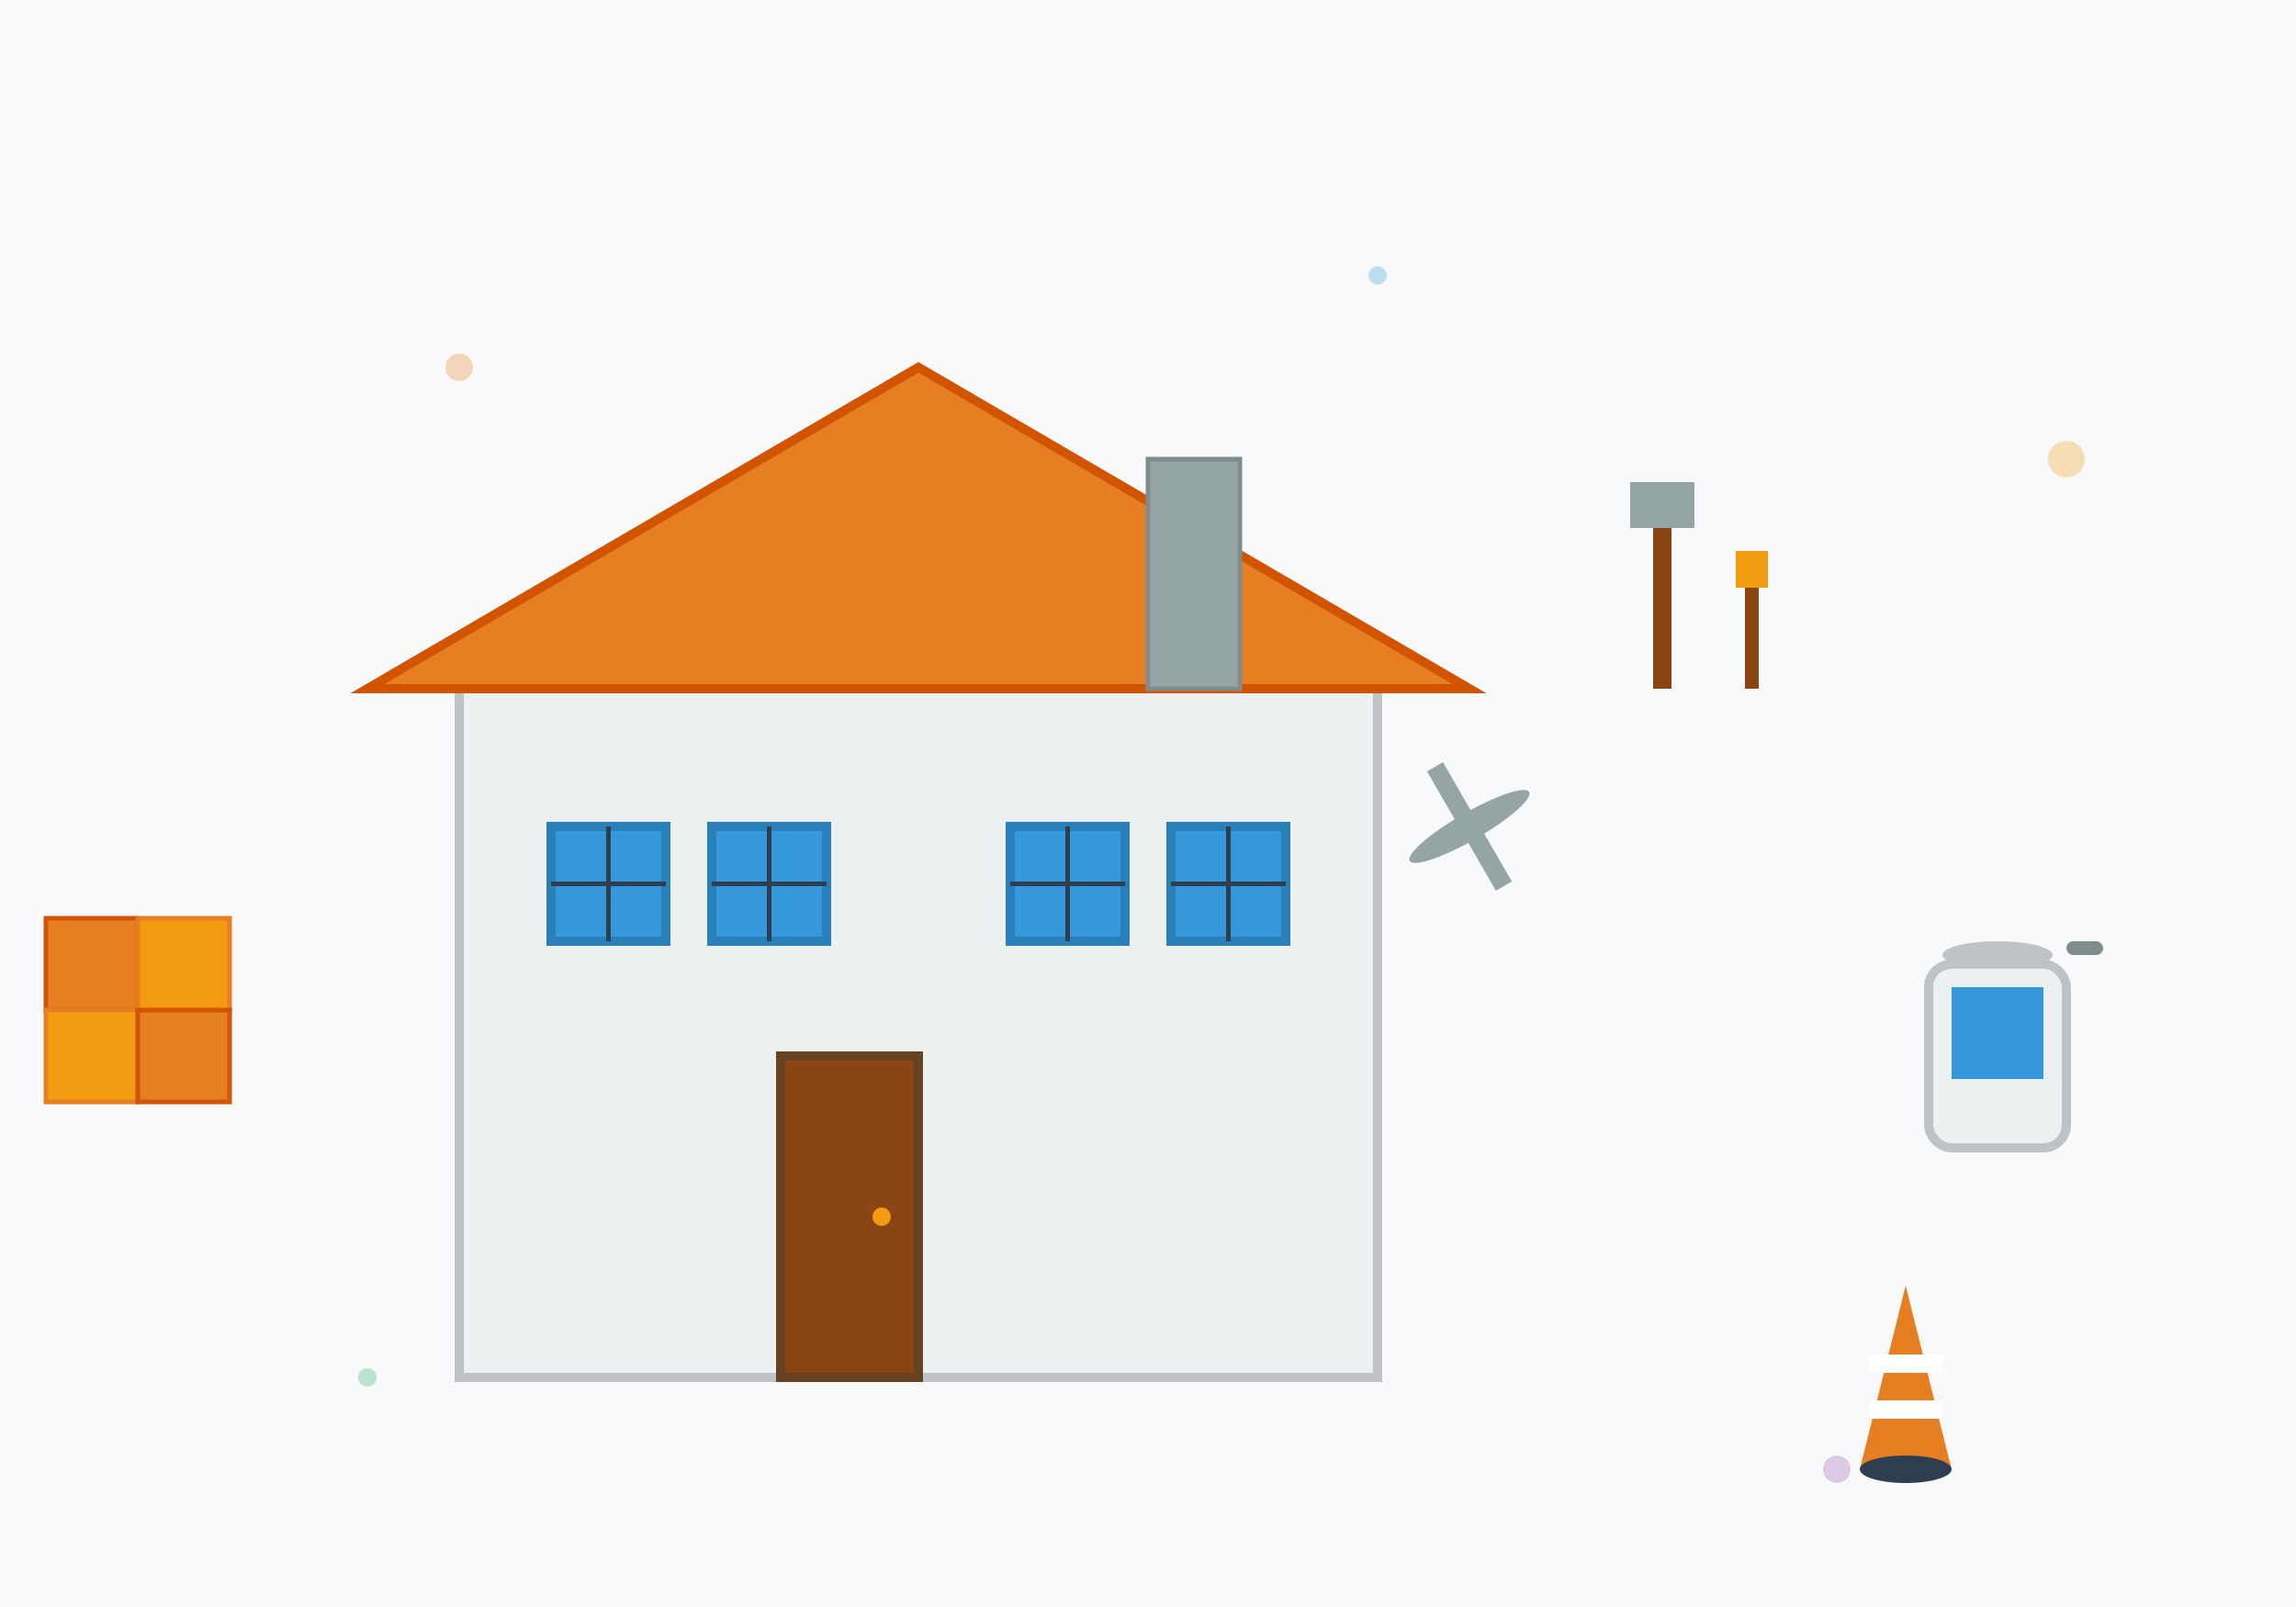 <svg width="500" height="350" viewBox="0 0 500 350" fill="none" xmlns="http://www.w3.org/2000/svg">
  <!-- Background -->
  <rect width="500" height="350" fill="#f8f9fa"/>
  
  <!-- Large house structure -->
  <g transform="translate(50, 50)">
    <!-- Main building -->
    <rect x="50" y="100" width="200" height="150" fill="#ecf0f1" stroke="#bdc3c7" stroke-width="2"/>
    
    <!-- Roof -->
    <path d="M30 100L150 30L270 100Z" fill="#e67e22" stroke="#d35400" stroke-width="2"/>
    
    <!-- Chimney -->
    <rect x="200" y="50" width="20" height="50" fill="#95a5a6" stroke="#7f8c8d" stroke-width="1"/>
    
    <!-- Front door -->
    <rect x="120" y="180" width="30" height="70" fill="#8b4513" stroke="#654321" stroke-width="2"/>
    <circle cx="142" cy="215" r="2" fill="#f39c12"/>
    
    <!-- Windows -->
    <rect x="70" y="130" width="25" height="25" fill="#3498db" stroke="#2980b9" stroke-width="2"/>
    <rect x="105" y="130" width="25" height="25" fill="#3498db" stroke="#2980b9" stroke-width="2"/>
    <rect x="170" y="130" width="25" height="25" fill="#3498db" stroke="#2980b9" stroke-width="2"/>
    <rect x="205" y="130" width="25" height="25" fill="#3498db" stroke="#2980b9" stroke-width="2"/>
    
    <!-- Window frames -->
    <path d="M82.5 130V155M70 142.5H95" stroke="#2c3e50" stroke-width="1"/>
    <path d="M117.5 130V155M105 142.5H130" stroke="#2c3e50" stroke-width="1"/>
    <path d="M182.5 130V155M170 142.5H195" stroke="#2c3e50" stroke-width="1"/>
    <path d="M217.5 130V155M205 142.5H230" stroke="#2c3e50" stroke-width="1"/>
  </g>
  
  <!-- Renovation tools floating around -->
  <g transform="translate(350, 80)">
    <!-- Hammer -->
    <rect x="10" y="30" width="4" height="40" fill="#8b4513"/>
    <rect x="5" y="25" width="14" height="10" fill="#95a5a6"/>
  </g>
  
  <g transform="translate(380, 120)">
    <!-- Brush -->
    <rect x="0" y="0" width="3" height="30" fill="#8b4513"/>
    <rect x="-2" y="0" width="7" height="8" fill="#f39c12"/>
  </g>
  
  <g transform="translate(320, 180)">
    <!-- Wrench -->
    <ellipse cx="0" cy="0" rx="15" ry="3" fill="#95a5a6" transform="rotate(-30)"/>
    <rect x="-2" y="-15" width="4" height="30" fill="#95a5a6" transform="rotate(-30)"/>
  </g>
  
  <!-- Tiles pattern on the side -->
  <g transform="translate(10, 200)">
    <rect x="0" y="0" width="20" height="20" fill="#e67e22" stroke="#d35400"/>
    <rect x="20" y="0" width="20" height="20" fill="#f39c12" stroke="#e67e22"/>
    <rect x="0" y="20" width="20" height="20" fill="#f39c12" stroke="#e67e22"/>
    <rect x="20" y="20" width="20" height="20" fill="#e67e22" stroke="#d35400"/>
  </g>
  
  <!-- Paint bucket -->
  <g transform="translate(420, 200)">
    <rect x="0" y="10" width="30" height="40" rx="5" fill="#ecf0f1" stroke="#bdc3c7" stroke-width="2"/>
    <rect x="5" y="15" width="20" height="20" fill="#3498db"/>
    <ellipse cx="15" cy="8" rx="12" ry="3" fill="#bdc3c7"/>
    <rect x="30" y="5" width="8" height="3" rx="1.5" fill="#7f8c8d"/>
  </g>
  
  <!-- Construction cone -->
  <g transform="translate(400, 280)">
    <path d="M15 0L25 40H5Z" fill="#e67e22"/>
    <rect x="7" y="15" width="16" height="4" fill="white"/>
    <rect x="7" y="25" width="16" height="4" fill="white"/>
    <ellipse cx="15" cy="40" rx="10" ry="3" fill="#2c3e50"/>
  </g>
  
  <!-- Floating elements -->
  <g opacity="0.3">
    <circle cx="100" cy="80" r="3" fill="#e67e22"/>
    <circle cx="300" cy="60" r="2" fill="#3498db"/>
    <circle cx="450" cy="100" r="4" fill="#f39c12"/>
    <circle cx="80" cy="300" r="2" fill="#27ae60"/>
    <circle cx="400" cy="320" r="3" fill="#9b59b6"/>
  </g>
</svg>
